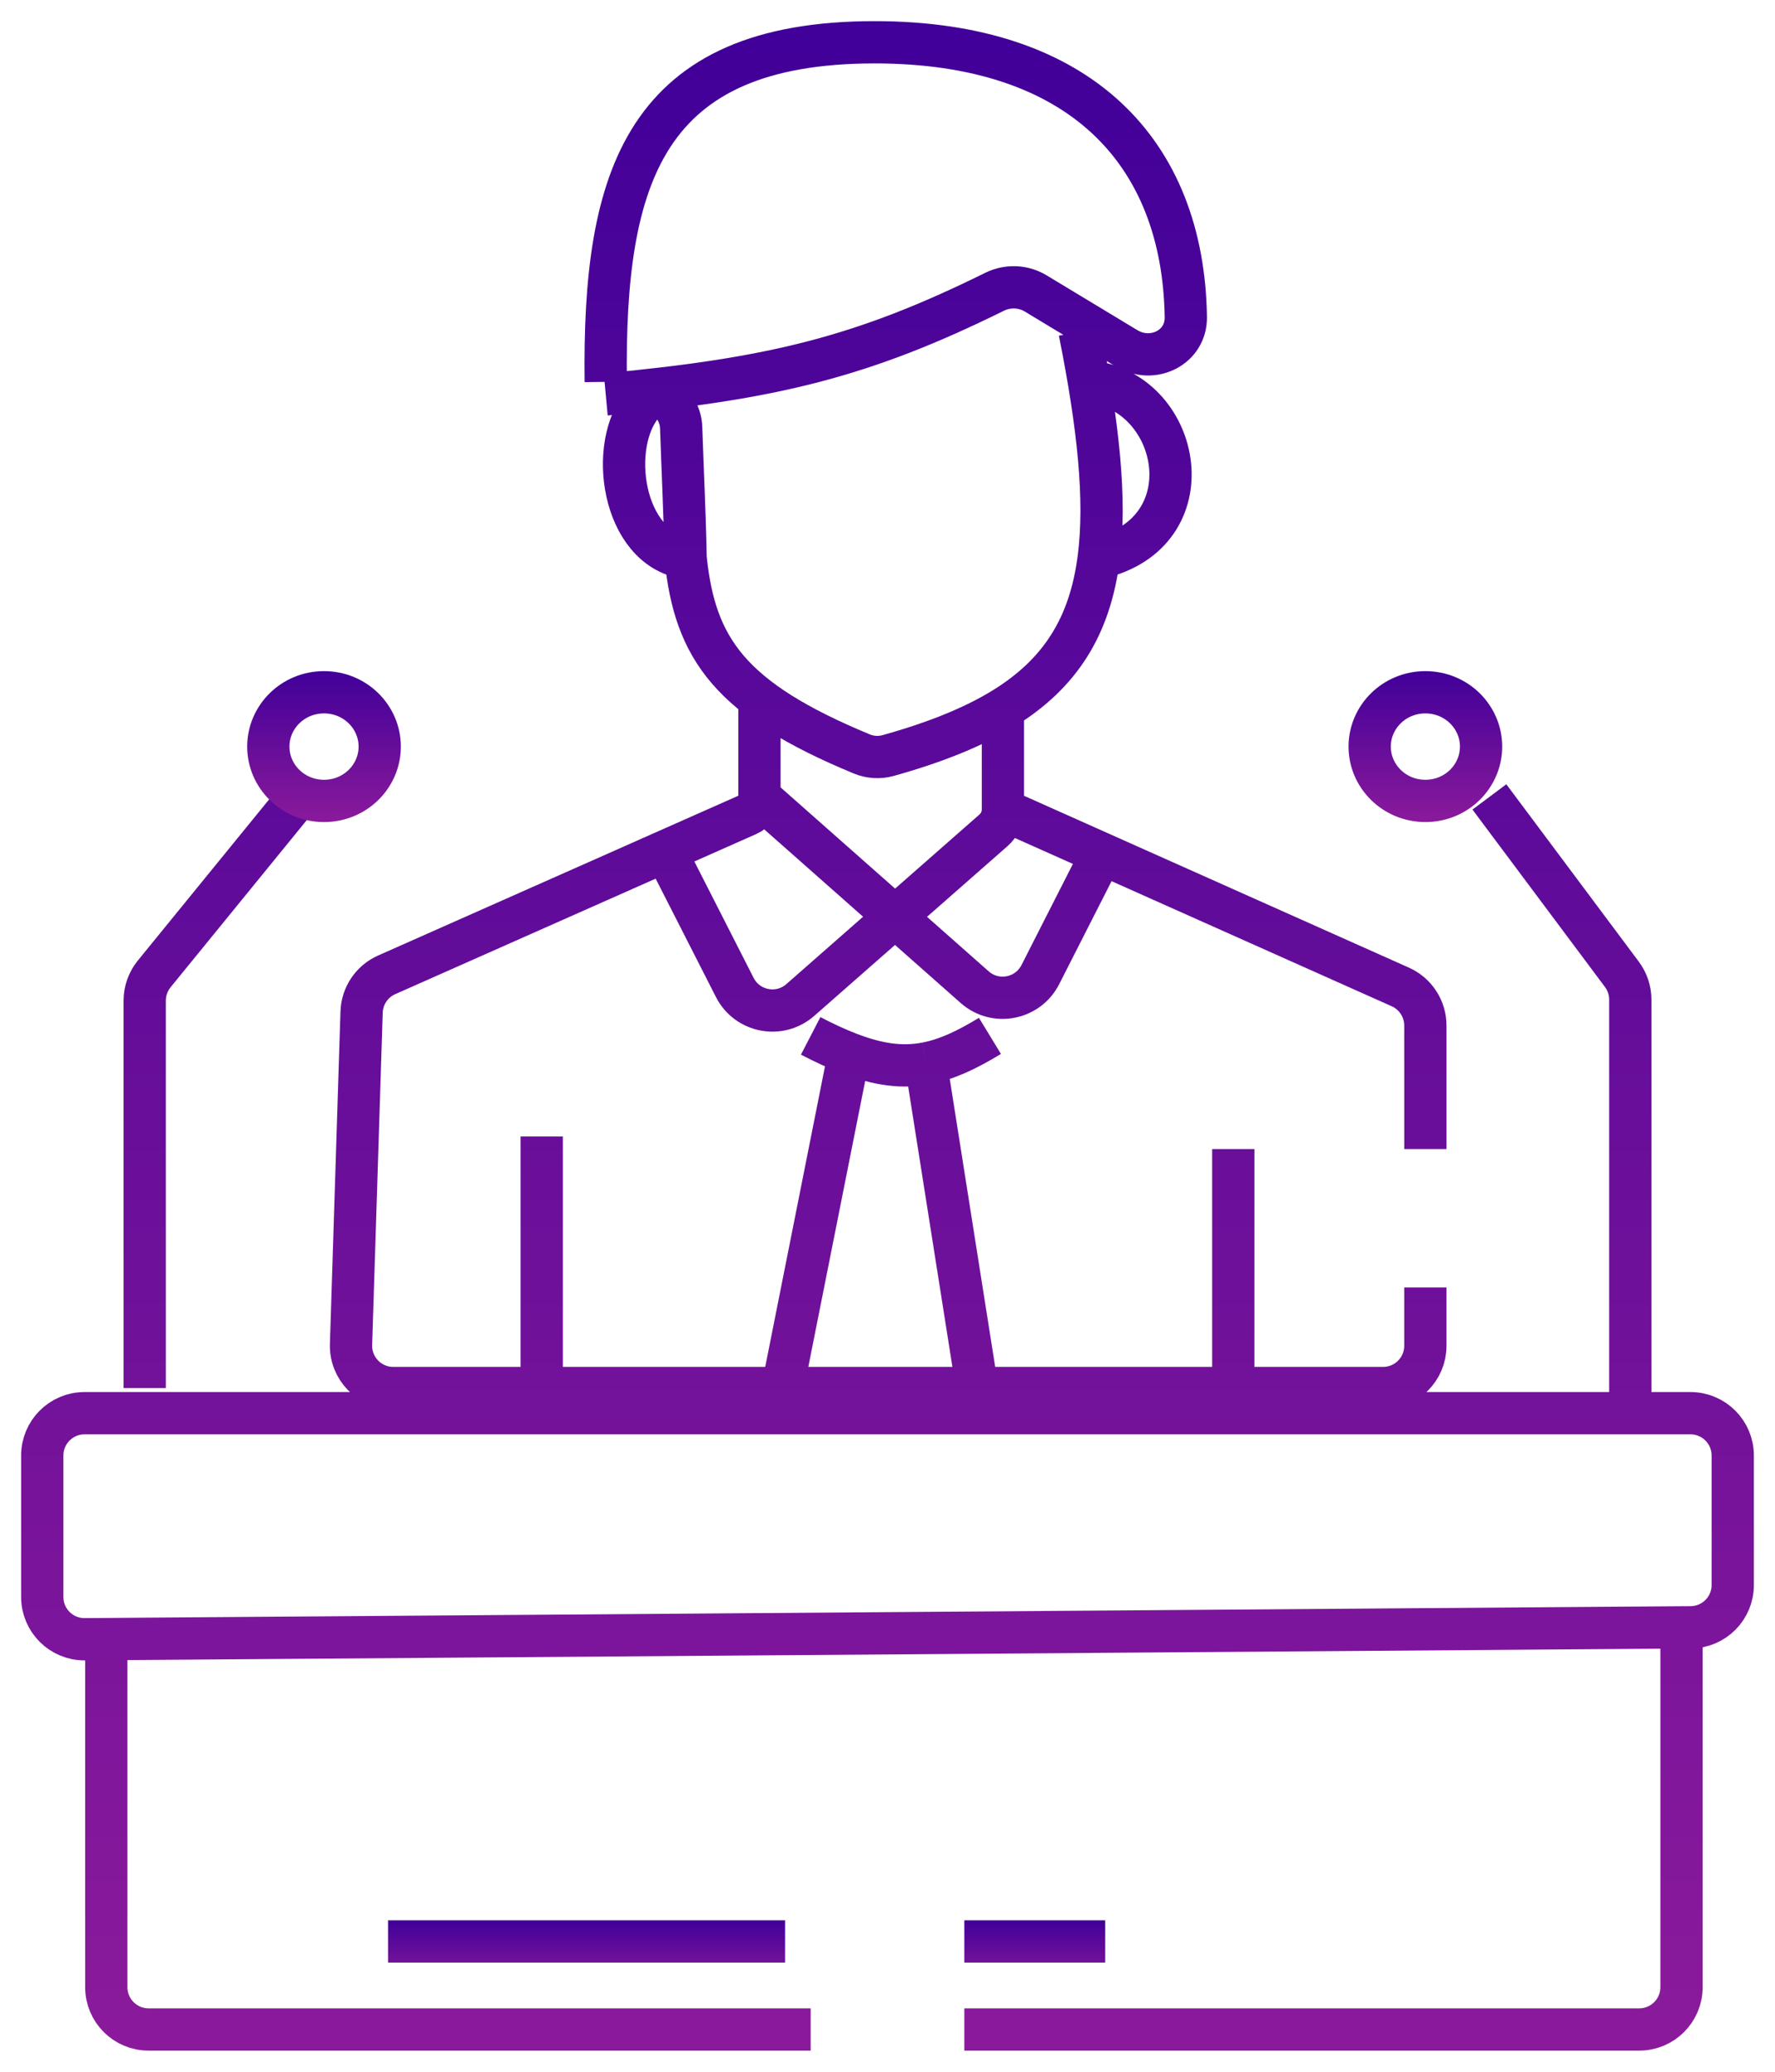 <svg width="42" height="49" viewBox="0 0 42 49" fill="none" xmlns="http://www.w3.org/2000/svg">
<path d="M14.333 9.032C14.274 4.187 15.242 1 20.697 1C25.544 1 27.998 3.583 28.059 7.498C28.071 8.221 27.273 8.611 26.655 8.237L24.506 6.94C24.21 6.761 23.842 6.749 23.532 6.902C20.414 8.441 18.285 8.96 14.333 9.329M25.546 7.842C25.994 10.08 26.175 11.82 25.998 13.196M23.731 16.766C23.014 17.204 22.116 17.562 21.014 17.87C20.809 17.927 20.59 17.914 20.392 17.832C17.276 16.543 16.441 15.344 16.223 13.196M23.731 16.766V19.146M23.731 16.766C25.083 15.939 25.79 14.822 25.998 13.196M15.848 20.335L17.386 23.354C17.682 23.935 18.446 24.082 18.937 23.651L23.507 19.639C23.649 19.515 23.731 19.335 23.731 19.146V19.146M17.97 16.766V18.848M33.727 30.449V31.829C33.727 32.381 33.28 32.829 32.727 32.829H29.182M33.727 27.177V24.256C33.727 23.862 33.495 23.504 33.135 23.343L23.731 19.146M25.998 20.335L24.616 23.052C24.319 23.634 23.553 23.781 23.063 23.348L17.97 18.848M17.97 18.848V18.848C17.97 19.029 17.863 19.193 17.698 19.266L9.15 23.056C8.799 23.211 8.568 23.554 8.556 23.938L8.306 31.797C8.288 32.362 8.74 32.829 9.305 32.829H12.818M19.182 24.5C19.512 24.671 19.812 24.81 20.091 24.917M23.424 24.5C22.866 24.84 22.389 25.061 21.909 25.151M20.091 24.917L18.576 32.532M20.091 24.917C20.788 25.185 21.35 25.257 21.909 25.151M21.909 25.151L23.121 32.829M23.121 32.829H29.182M23.121 32.829H12.818M29.182 27.177V32.829M12.818 26.88V32.829M35.242 18.848L38.377 23.044C38.506 23.217 38.576 23.427 38.576 23.642V33.127M7.061 18.848L3.649 23.034C3.504 23.213 3.424 23.436 3.424 23.666V32.829M2.515 38.767L40.007 38.488C40.557 38.484 41 38.038 41 37.489V34.424C41 33.872 40.552 33.424 40 33.424H2C1.448 33.424 1 33.872 1 34.424V37.771C1 38.326 1.452 38.775 2.007 38.771L2.515 38.767ZM2.515 38.767V47C2.515 47.552 2.963 48 3.515 48H19.182M22.818 48H38.788C39.34 48 39.788 47.552 39.788 47V38.779M25.849 9.032C27.97 9.329 28.576 12.601 25.998 13.196M16.223 13.196C14.711 12.958 14.371 10.503 15.226 9.531C15.586 9.122 16.1 9.574 16.118 10.118C16.152 11.145 16.202 12.135 16.223 13.196Z" stroke="url(#paint0_linear_110_1443)"/>
<path d="M9.182 45.918H18.576M22.818 45.918H26.151" stroke="url(#paint1_linear_110_1443)"/>
<path d="M8.985 17.658C8.985 18.359 8.404 18.943 7.667 18.943C6.93 18.943 6.349 18.359 6.349 17.658C6.349 16.957 6.93 16.373 7.667 16.373C8.404 16.373 8.985 16.957 8.985 17.658Z" stroke="url(#paint2_linear_110_1443)"/>
<path d="M35.045 17.658C35.045 18.359 34.464 18.943 33.727 18.943C32.991 18.943 32.409 18.359 32.409 17.658C32.409 16.957 32.991 16.373 33.727 16.373C34.464 16.373 35.045 16.957 35.045 17.658Z" stroke="url(#paint3_linear_110_1443)"/>
<defs>
<linearGradient id="paint0_linear_110_1443" x1="21" y1="1" x2="21" y2="48" gradientUnits="userSpaceOnUse">
<stop stop-color="#410099"/>
<stop offset="1" stop-color="#8A1A9B"/>
</linearGradient>
<linearGradient id="paint1_linear_110_1443" x1="17.666" y1="45.418" x2="17.666" y2="46.918" gradientUnits="userSpaceOnUse">
<stop stop-color="#410099"/>
<stop offset="1" stop-color="#8A1A9B"/>
</linearGradient>
<linearGradient id="paint2_linear_110_1443" x1="7.667" y1="15.873" x2="7.667" y2="19.443" gradientUnits="userSpaceOnUse">
<stop stop-color="#410099"/>
<stop offset="1" stop-color="#8A1A9B"/>
</linearGradient>
<linearGradient id="paint3_linear_110_1443" x1="33.727" y1="15.873" x2="33.727" y2="19.443" gradientUnits="userSpaceOnUse">
<stop stop-color="#410099"/>
<stop offset="1" stop-color="#8A1A9B"/>
</linearGradient>
</defs>
</svg>
